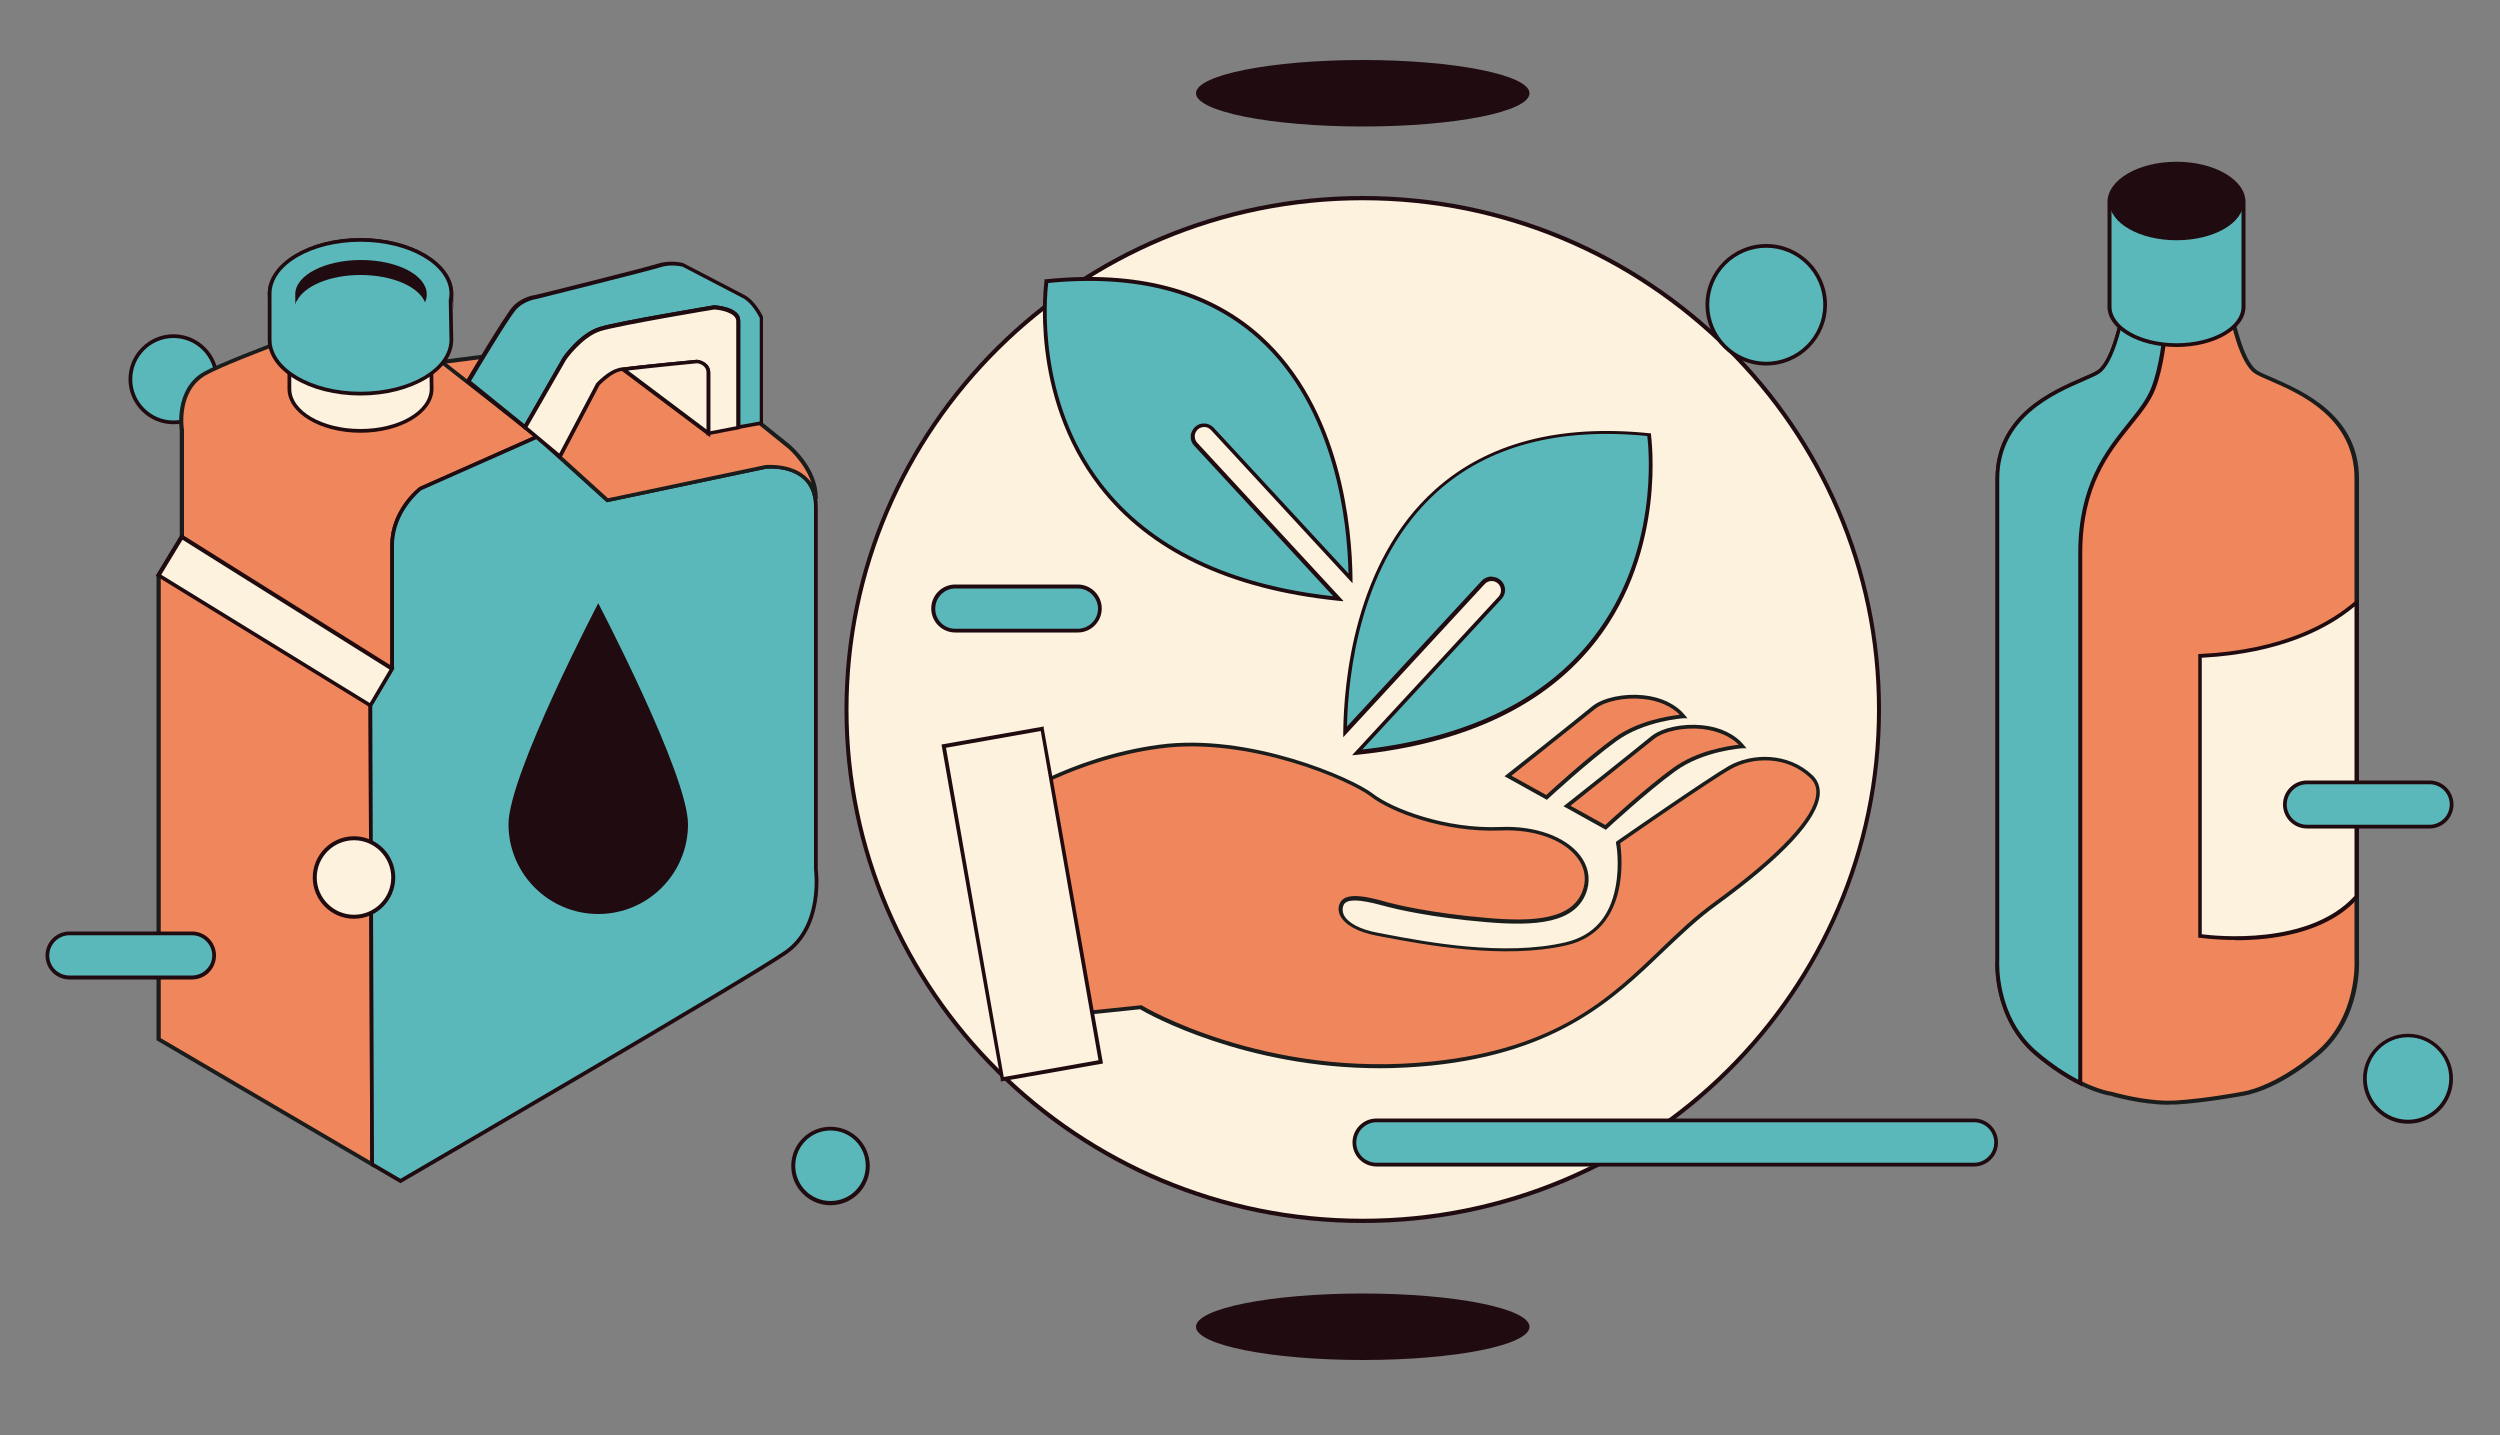 <?xml version="1.0" encoding="UTF-8"?>
<svg id="Capa_1" xmlns="http://www.w3.org/2000/svg" version="1.1" viewBox="0 0 1000 574">
  <rect x="0" y="0" width="1000" height="574" fill="#808080" stroke="none"/>
  <!-- Generator: Adobe Illustrator 29.6.1, SVG Export Plug-In . SVG Version: 2.1.1 Build 9)  -->
  <defs>
    <style>
      .st0 {
        fill: #5ab8ba;
      }

      .st1 {
        fill: #fcf2de;
      }

      .st2 {
        fill: #200b10;
      }

      .st3 {
        fill: #1b1d1d;
      }

      .st4 {
        fill: #f0875c;
      }
    </style>
  </defs>
  <path class="st0" d="M86.6,151.7c0,9.5-7.7,17.3-17.3,17.3s-17.3-7.7-17.3-17.3,7.7-17.3,17.3-17.3,17.3,7.7,17.3,17.3"/>
  <path class="st2" d="M69.4,169.7c-9.9,0-18-8.1-18-18s8.1-18,18-18,18,8.1,18,18-8.1,18-18,18ZM69.4,135.2c-9.1,0-16.5,7.4-16.5,16.5s7.4,16.5,16.5,16.5,16.5-7.4,16.5-16.5-7.4-16.5-16.5-16.5Z"/>
  <path class="st0" d="M980.4,431.4c0,9.5-7.7,17.3-17.3,17.3s-17.3-7.7-17.3-17.3,7.7-17.3,17.3-17.3,17.3,7.7,17.3,17.3"/>
  <path class="st2" d="M963.2,449.5c-9.9,0-18-8.1-18-18s8.1-18,18-18,18,8.1,18,18-8.1,18-18,18ZM963.2,414.9c-9.1,0-16.5,7.4-16.5,16.5s7.4,16.5,16.5,16.5,16.5-7.4,16.5-16.5-7.4-16.5-16.5-16.5Z"/>
  <path class="st1" d="M751.6,283.8c0,113-92.5,204.5-206.5,204.5s-206.5-91.6-206.5-204.5,92.5-204.5,206.5-204.5,206.5,91.6,206.5,204.5"/>
  <path class="st2" d="M545.1,489.2c-114.3,0-207.3-92.1-207.3-205.4s93-205.4,207.3-205.4,207.3,92.1,207.3,205.4-93,205.4-207.3,205.4ZM545.1,80.1c-113.4,0-205.7,91.4-205.7,203.7s92.3,203.7,205.7,203.7,205.7-91.4,205.7-203.7-92.3-203.7-205.7-203.7Z"/>
  <path class="st4" d="M214.9,174.7l-30.1,13.3-16.6,7.4s-11.4,8.7-11.4,22.7v49.4l-8.7,14.7.7,183.5-85.4-50.1v-185.5l9.3-15.3v-42.7s-2.7-16,9.3-22.7c12-6.7,67.1-26.1,67.1-26.1l27.5,21.5,38.2,29.9Z"/>
  <path class="st3" d="M149.6,467.1l-87-51v-186.2l9.3-15.3v-42.5s-2.6-16.5,9.7-23.4c12-6.6,65-25.3,67.2-26.1h.4c0-.1,67.1,52.3,67.1,52.3l-47.9,21.2h0s-10.9,8.5-10.9,22v49.6l-8.7,14.7.7,184.7ZM64.2,415.2l83.9,49.2-.7-182.4,8.7-14.7v-49.2c0-14.2,11.2-22.9,11.7-23.3l45.7-20.3-64.4-50.4c-5,1.8-55.3,19.6-66.6,25.9-11.4,6.3-9,21.7-8.9,21.9v43.1s-9.3,15.3-9.3,15.3v184.9Z"/>
  <path class="st0" d="M314.4,381c-15.3,10.7-154.2,91.4-154.2,91.4l-11.3-6.7-.7-183.5,8.7-14.7v-49.4c0-14,11.4-22.7,11.4-22.7l16.6-7.4,30.1-13.3,28.1,25.4,63.4-13.4s17.1-1.7,19.7,12.2c.2,1.2.3,2.4.3,3.8v144.9s3.3,22.7-12,33.4"/>
  <path class="st2" d="M160.2,473.3l-12.1-7.1-.7-184.2,8.7-14.7v-49.2c0-14.2,11.2-22.9,11.7-23.3l47.3-21,28.1,25.5,63-13.3c.3,0,17.9-1.6,20.6,12.8.2,1.4.3,2.6.3,3.9v144.9c0,.1,3.2,23.2-12.4,34h0c-15.2,10.6-152.8,90.7-154.2,91.5l-.4.2ZM149.6,465.3l10.6,6.2c8.2-4.8,139-80.9,153.7-91.2h0c14.8-10.3,11.7-32.4,11.7-32.6v-145c0-1.2-.1-2.4-.3-3.6-2.4-13.1-18.2-11.7-18.9-11.6l-63.7,13.4-28-25.3-46.2,20.5h0s-10.9,8.5-10.9,22v49.6l-8.7,14.7.7,182.9Z"/>
  <path class="st4" d="M326.3,198.9h-.2c-2.6-13.9-19.7-12.2-19.7-12.2l-63.4,13.4-28.1-25.4-38.2-29.9,59.8-7.7,47.1,15.7,31.8,25.6s10.9,9.1,10.9,20.5"/>
  <path class="st3" d="M242.8,200.9l-28.3-25.7-39.6-31,61.7-7.9,47.5,15.9,31.8,25.6c.5.4,11.2,9.5,11.2,21.1v.6l-1.6.4-.2-.8c-2.4-13.1-18.2-11.7-18.9-11.6l-63.7,13.4ZM178.7,145.4l36.7,28.7,27.8,25.2,63-13.3c.2,0,12.8-1.2,18.4,7.2-2.6-8.1-9.6-14.1-9.7-14.1l-31.7-25.5-46.8-15.6-57.8,7.4Z"/>
  <path class="st0" d="M304.6,127.1v42.2l-9.4,1.7v-42.7c0-4.8-9.6-5.4-9.6-5.4,0,0-37.9,6.3-45.7,8.7-7.7,2.4-14.3,11.9-14.3,11.9l-15.7,27.4-22.7-18.3s14.8-24.8,18.2-29c3.5-4.1,8.8-4.7,8.8-4.7,0,0,44.4-11,49.1-12.6,4.7-1.6,9.7-.3,9.7-.3,0,0,19.9,10.4,24.2,12.6,4.4,2.2,7.3,8.5,7.3,8.5"/>
  <path class="st2" d="M210.1,172l-23.9-19.3.3-.6c.6-1,14.8-24.9,18.3-29.1,3.6-4.3,9.1-5,9.3-5,.3,0,44.3-11,48.9-12.5,4.9-1.6,9.9-.4,10.2-.3.4.2,20.1,10.5,24.4,12.7,4.6,2.3,7.5,8.6,7.6,8.8v.3c0,0,0,42.8,0,42.8l-10.9,2v-43.7c0-3.3-6.4-4.5-8.8-4.6-.2,0-37.8,6.3-45.4,8.6-7.4,2.3-13.9,11.5-13.9,11.6l-16.1,28.1ZM285.6,122.1c.6,0,10.5.7,10.5,6.1v41.8l7.8-1.4v-41.4c-.5-.9-3.1-6.1-6.8-8-4.3-2.2-23.9-12.4-24.2-12.6,0,.1-1.7-.4-4-.4-1.5,0-3.3.2-5.1.8-4.7,1.5-47.3,12.1-49.2,12.6-.1,0-5.2.7-8.4,4.5-3.1,3.7-15.6,24.5-17.8,28.3l21.4,17.3,15.3-26.6c.3-.5,6.9-9.9,14.8-12.3,7.7-2.4,44.3-8.4,45.8-8.7Z"/>
  <path class="st1" d="M295.3,128.2v42.7l-11.9,2.3v-24.3c0-3.9-4.4-4.5-4.4-4.5,0,0-23,2.2-29.7,3.1-.5,0-1,.1-1.3.2-4.1.7-8.8,5.9-8.8,5.9l-15.1,28.8-14-11.7,15.7-27.4s6.6-9.6,14.3-11.9c7.8-2.4,45.7-8.7,45.7-8.7,0,0,9.6.6,9.6,5.4"/>
  <path class="st2" d="M224.2,183.8l-15.2-12.7,16-28c.3-.5,6.9-9.9,14.8-12.3,7.7-2.4,44.3-8.4,45.8-8.7.6,0,10.5.7,10.5,6.1v43.4l-13.5,2.6v-25.3c0-3.2-3.6-3.7-3.7-3.7,0,0-22.9,2.3-29.5,3.1-.5,0-.9.1-1.2.2-3.5.6-7.8,5-8.4,5.6l-15.5,29.5ZM210.9,170.7l12.8,10.7,14.8-28.1c.2-.2,5-5.4,9.3-6.1.3,0,.8-.1,1.3-.2,6.6-.9,29.5-3.1,29.7-3.1,1.9.2,5.3,1.6,5.3,5.2v23.4l10.4-2v-42.1c0-3.3-6.4-4.5-8.8-4.6-.2,0-37.8,6.3-45.4,8.6-7.4,2.3-13.9,11.5-13.9,11.6l-15.4,26.8Z"/>
  <path class="st1" d="M283.3,149v24.3l-34.1-25.7c6.7-.9,29.7-3.1,29.7-3.1,0,0,4.4.5,4.4,4.5"/>
  <path class="st2" d="M284.1,174.9l-36.9-27.7,1.9-.2c6.6-.9,29.5-3.1,29.7-3.1,1.9.2,5.3,1.6,5.3,5.2v25.9ZM251.2,148.2l31.4,23.6v-22.8c0-3.2-3.6-3.7-3.7-3.7,0,0-19.4,1.9-27.6,2.9Z"/>
  <path class="st1" d="M172.6,141.3s0,0,0,0,0,0,0,0c0-9.3-12.7-16.8-28.4-16.8s-28.4,7.5-28.4,16.8v14.4c0,9.3,12.7,16.8,28.4,16.8s28.4-7.5,28.4-16.8l-.2-12.3c.1-.6.2-1.3.2-1.9"/>
  <path class="st2" d="M144.2,173.1c-16.1,0-29.2-7.9-29.2-17.6v-14.4c0-9.7,13.1-17.6,29.2-17.6s29.2,7.9,29.2,17.6h0c0,.8,0,1.5-.2,2.2l.2,12.2c0,9.7-13.1,17.6-29.2,17.6ZM144.2,125c-15.3,0-27.7,7.2-27.7,16.1v14.4c0,8.9,12.4,16.1,27.7,16.1s27.7-7.2,27.7-16.1l-.2-12.3c.1-.8.2-1.4.2-1.9h0s0-.2,0-.2c0-8.8-12.4-16-27.7-16Z"/>
  <path class="st1" d="M180.5,117.7c0,11.9-16.3,21.5-36.4,21.5s-36.4-9.6-36.4-21.5,16.3-21.5,36.4-21.5,36.4,9.6,36.4,21.5"/>
  <path class="st2" d="M144.2,139.9c-20.5,0-37.1-10-37.1-22.3s16.7-22.3,37.1-22.3,37.1,10,37.1,22.3-16.7,22.3-37.1,22.3ZM144.2,96.9c-19.6,0-35.6,9.3-35.6,20.8s16,20.8,35.6,20.8,35.6-9.3,35.6-20.8-16-20.8-35.6-20.8Z"/>
  <path class="st0" d="M180.5,117.5c0-11.9-16.3-21.5-36.4-21.5s-36.4,9.6-36.4,21.5v18.4c0,11.9,16.3,21.5,36.4,21.5s36.4-9.6,36.4-21.5l-.3-15.9c.2-.8.3-1.6.3-2.4"/>
  <path class="st2" d="M144.2,158.2c-20.5,0-37.1-10-37.1-22.3v-18.4c0-12.3,16.7-22.3,37.1-22.3s37.1,10,37.1,22.3,0,1.7-.3,2.6l.3,15.8c0,12.3-16.7,22.3-37.1,22.3ZM144.2,96.7c-19.6,0-35.6,9.3-35.6,20.8v18.4c0,11.4,16,20.8,35.6,20.8s35.6-9.3,35.6-20.8l-.3-15.9c.2-1,.3-1.8.3-2.5,0-11.4-16-20.8-35.6-20.8Z"/>
  <path class="st2" d="M144.3,110c12.7,0,23.2,4.7,25.7,10.9.5-1,.7-2.1.7-3.2,0-7.6-11.8-13.7-26.3-13.7s-26.3,6.1-26.3,13.7.2,1.9.6,2.8c2.8-6,13.1-10.5,25.5-10.5"/>
  <polygon class="st1" points="72.8 214.8 156.9 267.5 148.2 282.2 63.4 230.1 72.8 214.8"/>
  <path class="st2" d="M148.4,283.2l-86.1-52.9,10.1-16.7.7.4,84.7,53.1-9.5,16ZM64.5,229.9l83.4,51.3,7.9-13.4-82.8-51.9-8.5,14Z"/>
  <path class="st2" d="M275.2,329.7c0,19.8-16.1,35.9-35.9,35.9s-35.9-16.1-35.9-35.9,35.9-88.4,35.9-88.4c0,0,35.9,68.6,35.9,88.4"/>
  <path class="st4" d="M926.8,421.6c-17.4,14.6-29.9,16-29.9,16,0,0-14.9,2.8-26.7,3.5-11.8.7-25.7-3.5-25.7-3.5,0,0-4.8-.5-12.5-4.4-4.8-2.4-10.7-6.1-17.4-11.6-17.4-14.6-15.8-37.5-15.8-37.5v-192.5c0-31.1,34.8-38.5,40.7-42.9,5.9-4.5,9.3-22.2,9.3-22.2h43.9s3.3,17.7,9.3,22.2c5.9,4.4,40.7,11.8,40.7,42.9v192.5s1.6,22.9-15.8,37.5"/>
  <path class="st3" d="M867.5,441.9c-11.1,0-23.1-3.5-23.2-3.6h0c-.1,0-4.9-.6-12.6-4.4-5.8-2.9-11.7-6.9-17.5-11.7-17.5-14.7-16.1-37.9-16-38.2v-192.5c0-25.5,22.6-35.2,34.8-40.5,2.9-1.2,5.1-2.2,6.2-3,5.6-4.2,8.9-21.5,9-21.7v-.6h45.3v.6c.2.2,3.5,17.5,9.1,21.7,1.1.8,3.3,1.8,6.2,3,12.1,5.3,34.8,15,34.8,40.5v192.5c0,.2,1.5,23.4-16,38.1-17.3,14.6-29.8,16.1-30.3,16.2,0,0-15,2.8-26.7,3.5-.9,0-1.9,0-2.8,0ZM849.4,127.2c-.7,3.3-3.9,17.9-9.4,22-1.2.9-3.6,1.9-6.5,3.2-11.8,5.1-33.8,14.6-33.8,39.1v192.5c0,.3-1.4,22.8,15.5,36.9,5.7,4.8,11.5,8.7,17.2,11.5,7.5,3.7,12.2,4.3,12.2,4.3.3,0,14,4.2,25.6,3.5,11.6-.7,26.4-3.4,26.6-3.5.2,0,12.6-1.6,29.5-15.8h0c16.9-14.2,15.5-36.7,15.5-36.9v-1.1s0-191.5,0-191.5c0-24.4-22-34-33.8-39.1-3-1.3-5.3-2.3-6.5-3.2-5.5-4.2-8.8-18.8-9.4-22h-42.6Z"/>
  <path class="st0" d="M866.4,126.4c-.6,9-1.9,20.6-5.2,29-6.3,16-29.2,26.4-29.2,66v211.8c-4.8-2.4-10.7-6.1-17.4-11.6-17.4-14.6-15.8-37.5-15.8-37.5v-192.5c0-31.1,34.8-38.5,40.7-42.9,5.9-4.5,9.3-22.2,9.3-22.2h17.6Z"/>
  <path class="st2" d="M832.8,434.5l-1.1-.6c-5.8-2.9-11.7-6.8-17.5-11.7-17.5-14.7-16.1-37.9-16-38.2v-192.5c0-25.5,22.6-35.2,34.8-40.5,2.9-1.2,5.1-2.2,6.2-3,5.6-4.2,8.9-21.5,9-21.7v-.6h19.2v.8c-.6,8.5-1.9,20.5-5.3,29.2-2,5.1-5.6,9.5-9.7,14.6-8.7,10.8-19.5,24.2-19.5,51.1v213ZM849.4,127.2c-.7,3.3-3.9,17.9-9.4,22-1.2.9-3.6,1.9-6.5,3.2-11.8,5.1-33.8,14.6-33.8,39.1v192.5c0,.3-1.4,22.8,15.5,36.9,5.3,4.5,10.8,8.2,16.1,11v-210.5c0-27.5,11-41.1,19.8-52.1,4-5,7.5-9.3,9.4-14.2,3.2-8.3,4.6-19.6,5.1-27.9h-16.2Z"/>
  <path class="st0" d="M870.6,65.5c-14.8,0-26.8,6.9-26.8,15.3v41.9c0,8.5,12,15.3,26.8,15.3s26.8-6.9,26.8-15.3v-41.9c0-8.5-12-15.3-26.8-15.3"/>
  <path class="st2" d="M870.6,138.8c-15.2,0-27.6-7.2-27.6-16.1v-41.9c0-8.9,12.4-16.1,27.6-16.1s27.6,7.2,27.6,16.1v41.9c0,8.9-12.4,16.1-27.6,16.1ZM870.6,66.2c-14.4,0-26,6.5-26,14.6v41.9c0,8,11.7,14.6,26,14.6s26-6.5,26-14.6v-41.9c0-8-11.7-14.6-26-14.6Z"/>
  <path class="st2" d="M897.4,80.8c0,8.5-12,15.3-26.8,15.3s-26.8-6.9-26.8-15.3,12-15.3,26.8-15.3,26.8,6.9,26.8,15.3"/>
  <path class="st1" d="M942.6,240.9v117.8c-20,22.3-62.6,15.6-62.6,15.6v-112.1c33.5-1.6,52.6-12.6,62.6-21.4"/>
  <path class="st2" d="M894.2,376c-8.3,0-14.2-.9-14.3-.9h-.6v-113.5h.7c33.2-1.6,52.1-12.5,62.1-21.2l1.3-1.1v119.8l-.2.2c-12.7,14.2-34.6,16.8-49,16.8ZM880.7,373.7c5.4.7,42.8,4.7,61.1-15.3v-115.8c-10.4,8.7-29.3,18.8-61.1,20.5v110.7Z"/>
  <path class="st4" d="M401.8,321.7l9,86,45.5-4.7s49.1,29.6,116.7,22.5c67.6-7.1,83.4-42.1,113.2-63.8,29.9-21.7,48.4-41.4,38.4-50.9-10-9.5-24.1-8.4-32.6-3.6-8.5,4.8-44.7,30-44.7,30,0,0,6.3,34.1-20.8,40.4-27.1,6.3-63.2-1.6-75.5-3.8-12.3-2.2-16.3-8.1-14.2-12.2,2.1-4.1,12.2-1.3,18.3.3,6.1,1.6,20.4,4.6,40,6.2,19.5,1.6,35.4.5,39.1-12.5,3.7-13-11.6-24.9-34-24-22.4.9-43.8-7.5-51.4-13.4-7.6-5.9-48.5-24.3-85-19.4-36.6,4.9-62,22.9-62,22.9"/>
  <path class="st3" d="M552.1,427.3c-54.1,0-92.8-21.6-96.1-23.6l-46,4.8-9.1-87.2.4-.3c.3-.2,26-18.2,62.3-23.1,36-4.9,77.4,13.2,85.6,19.6,7.6,5.9,29,14.2,50.9,13.3,13.7-.6,25.9,3.7,31.8,11.2,3.3,4.2,4.3,9,3,13.8-4,14-21.5,14.6-39.9,13.1-23-1.9-37.4-5.5-40.1-6.2l-.7-.2c-5.6-1.5-15-4-16.7-.6-.6,1.2-.6,2.6,0,4,1.6,3.3,6.6,5.9,13.6,7.2,1.1.2,2.3.4,3.7.7,15.2,2.9,47,8.9,71.5,3.1,10.9-2.6,17.6-9.9,19.9-22,1.8-9.1.3-17.5.2-17.6v-.5c0,0,.3-.3.3-.3.4-.3,36.4-25.3,44.8-30.1,9.2-5.2,23.7-5.6,33.5,3.7,2.1,2,3.1,4.6,2.9,7.6-.7,10-14.6,25-41.4,44.5-7.6,5.5-14.2,11.9-21.3,18.6-19.6,18.8-41.9,40.1-92.4,45.4-7.2.7-14.1,1.1-20.8,1.1ZM456.4,402.1h.2c.5.4,49.7,29.5,116.2,22.5,50-5.2,71.1-25.4,91.5-45,7-6.8,13.7-13.1,21.4-18.7,26.1-19,40.2-34,40.8-43.4.2-2.5-.6-4.6-2.5-6.4-9.2-8.8-22.9-8.4-31.6-3.5-7.9,4.4-40.3,26.9-44.3,29.7.6,4.3,4.2,34.8-21.4,40.8-24.9,5.8-56.8-.2-72.2-3.1-1.4-.3-2.6-.5-3.7-.7-7.5-1.4-12.8-4.3-14.7-8-.9-1.8-.9-3.7,0-5.3,2.3-4.6,12.1-2,18.5-.2l.7.2c2.6.7,17,4.3,39.8,6.2,17.7,1.5,34.6,1,38.3-12,1.2-4.3.3-8.6-2.7-12.4-5.6-7.1-17.3-11.2-30.5-10.6-22.5.9-43.9-7.4-51.9-13.6-8.1-6.3-48.9-24.1-84.5-19.2-33.6,4.5-58,20.4-61.3,22.6l8.9,84.8,45-4.7Z"/>
  <path class="st4" d="M697,298.5s-15.9.8-27.4,9.2c-11.6,8.5-27.4,23.1-27.4,23.1l-15.4-8.5s27.3-21.7,34.2-27.3c6.9-5.6,27.4-7.2,36,3.5"/>
  <path class="st3" d="M642.3,331.9l-16.9-9.4.9-.7c.3-.2,27.4-21.7,34.2-27.3,4.2-3.4,12.6-5.2,20.4-4.4,7.2.7,13.1,3.6,16.7,8l1,1.2h-1.5c-.2,0-15.8,1-27,9.2-11.4,8.3-27.2,22.9-27.4,23.1l-.4.4ZM628.2,322.3l13.9,7.7c2.6-2.4,16.6-15.2,27.1-22.8,9.6-7,22-8.8,26.3-9.3-3.4-3.4-8.5-5.6-14.6-6.3-7.5-.8-15.4.9-19.3,4-6.2,5-28.6,22.8-33.3,26.6Z"/>
  <path class="st4" d="M673.4,286.5s-15.9.8-27.4,9.2c-11.6,8.5-27.4,23.2-27.4,23.2l-15.4-8.5s27.3-21.7,34.2-27.3c6.9-5.6,27.4-7.2,36,3.5"/>
  <path class="st3" d="M618.7,319.9l-16.9-9.4.9-.7c.3-.2,27.4-21.7,34.2-27.3,4.2-3.4,12.6-5.2,20.4-4.4,7.2.7,13.1,3.6,16.7,8l1,1.2h-1.5c-.2,0-15.8,1-27,9.2-11.4,8.3-27.2,22.9-27.4,23.1l-.4.4ZM604.6,310.3l13.9,7.7c2.6-2.4,16.6-15.2,27.1-22.8,9.6-7,22-8.8,26.3-9.3-3.4-3.4-8.5-5.7-14.6-6.3-7.5-.8-15.4.9-19.3,4-6.2,5-28.6,22.8-33.3,26.6Z"/>
  <path class="st0" d="M600,239.1c1.7-1.8,1.6-4.7-.3-6.4-1.8-1.7-4.7-1.6-6.4.3l-55.2,59.8c.3-30.3,9.7-130.3,121.6-118.9,0,0,17.2,113.3-116.7,127l57-61.7Z"/>
  <path class="st2" d="M541,301.9l58.4-63.2c1.4-1.5,1.3-3.9-.2-5.3-1.5-1.4-3.9-1.3-5.3.2l-56.6,61.3v-2c.2-19.5,4.2-68,36.8-97.1,20.8-18.6,49.6-26.2,85.7-22.5h.6c0,0,0,.6,0,.6,0,.5,6.5,45.7-21.8,82.3-20,25.8-52.2,41.2-95.6,45.7l-2,.2ZM596.7,230.7c1.3,0,2.6.5,3.6,1.4,2.2,2,2.3,5.4.3,7.5l-55.7,60.2c42-4.7,73.1-19.8,92.5-44.9,26.2-33.8,22.2-75.1,21.5-80.5-35.3-3.5-63.6,4-83.9,22.2-31.1,27.8-35.8,73.6-36.2,94l53.9-58.3c1-1.1,2.5-1.7,3.9-1.7Z"/>
  <path class="st0" d="M478.3,177.8c-1.7-1.8-1.6-4.7.3-6.4,1.8-1.7,4.7-1.6,6.4.3l55.2,59.8c-.3-30.3-9.7-130.3-121.6-118.9,0,0-17.2,113.3,116.7,127l-57-61.7Z"/>
  <path class="st2" d="M537.2,240.5l-2-.2c-43.4-4.5-75.6-19.8-95.6-45.7-28.3-36.6-21.8-81.8-21.8-82.3v-.6c0,0,.7,0,.7,0,36.1-3.7,64.9,3.9,85.7,22.5,32.6,29.2,36.6,77.7,36.8,97.1v2s-56.6-61.3-56.6-61.3c-.7-.7-1.6-1.2-2.6-1.2-1,0-2,.3-2.7,1-.7.7-1.2,1.6-1.2,2.6,0,1,.3,2,1,2.7l58.4,63.2ZM419.3,113.2c-.7,5.4-4.6,46.8,21.5,80.5,19.4,25.1,50.6,40.2,92.5,44.8l-55.6-60.2c-1-1-1.5-2.4-1.4-3.8,0-1.4.7-2.7,1.7-3.7,1-1,2.4-1.5,3.8-1.4,1.4,0,2.7.7,3.7,1.7l53.9,58.3c-.4-20.4-5.1-66.2-36.2-94-20.3-18.2-48.6-25.7-83.9-22.2Z"/>
  <rect class="st1" x="388.9" y="294" width="40" height="135.3" transform="translate(-56.4 76.2) rotate(-10)"/>
  <path class="st2" d="M400.3,432.6v-.8c-.1,0-23.7-134-23.7-134l40.9-7.2v.8c.1,0,23.7,134,23.7,134l-40.9,7.2ZM378.4,299.1l23.1,131.7,37.9-6.7-23.1-131.7-37.9,6.7Z"/>
  <path class="st0" d="M730.1,121.9c0,13-10.5,23.5-23.5,23.5s-23.5-10.5-23.5-23.5,10.5-23.5,23.5-23.5,23.5,10.5,23.5,23.5"/>
  <path class="st2" d="M706.5,146.2c-13.4,0-24.3-10.9-24.3-24.3s10.9-24.3,24.3-24.3,24.3,10.9,24.3,24.3-10.9,24.3-24.3,24.3ZM706.5,99.1c-12.6,0-22.8,10.2-22.8,22.8s10.2,22.8,22.8,22.8,22.8-10.2,22.8-22.8-10.2-22.8-22.8-22.8Z"/>
  <path class="st0" d="M347.2,466.4c0,8.2-6.7,14.9-14.9,14.9s-14.9-6.7-14.9-14.9,6.7-14.9,14.9-14.9,14.9,6.7,14.9,14.9"/>
  <path class="st2" d="M332.2,482.1c-8.6,0-15.7-7-15.7-15.7s7-15.7,15.7-15.7,15.7,7,15.7,15.7-7,15.7-15.7,15.7ZM332.2,452.2c-7.8,0-14.1,6.3-14.1,14.1s6.3,14.1,14.1,14.1,14.1-6.3,14.1-14.1-6.3-14.1-14.1-14.1Z"/>
  <path class="st1" d="M157.3,351c0,8.7-7,15.7-15.7,15.7s-15.7-7-15.7-15.7,7-15.7,15.7-15.7,15.7,7,15.7,15.7"/>
  <path class="st2" d="M141.6,367.5c-9.1,0-16.5-7.4-16.5-16.5s7.4-16.5,16.5-16.5,16.5,7.4,16.5,16.5-7.4,16.5-16.5,16.5ZM141.6,336.1c-8.2,0-14.9,6.7-14.9,14.9s6.7,14.9,14.9,14.9,14.9-6.7,14.9-14.9-6.7-14.9-14.9-14.9Z"/>
  <path class="st0" d="M789.6,465.8h-239c-4.9,0-8.8-4-8.8-8.8s4-8.8,8.8-8.8h239c4.9,0,8.8,4,8.8,8.8s-4,8.8-8.8,8.8"/>
  <path class="st2" d="M789.6,466.6h-239c-5.3,0-9.6-4.3-9.6-9.6s4.3-9.6,9.6-9.6h239c5.3,0,9.6,4.3,9.6,9.6s-4.3,9.6-9.6,9.6ZM550.6,448.9c-4.4,0-8.1,3.6-8.1,8.1s3.6,8.1,8.1,8.1h239c4.4,0,8.1-3.6,8.1-8.1s-3.6-8.1-8.1-8.1h-239Z"/>
  <path class="st0" d="M431.1,252.2h-49c-4.9,0-8.8-4-8.8-8.8s4-8.8,8.8-8.8h49c4.9,0,8.8,4,8.8,8.8s-4,8.8-8.8,8.8"/>
  <path class="st2" d="M431.1,253h-49c-5.3,0-9.6-4.3-9.6-9.6s4.3-9.6,9.6-9.6h49c5.3,0,9.6,4.3,9.6,9.6s-4.3,9.6-9.6,9.6ZM382.1,235.4c-4.4,0-8,3.6-8,8.1s3.6,8,8,8h49c4.4,0,8.1-3.6,8.1-8s-3.6-8.1-8.1-8.1h-49Z"/>
  <path class="st0" d="M76.8,391H27.8c-4.9,0-8.8-4-8.8-8.8s4-8.8,8.8-8.8h49c4.8,0,8.8,4,8.8,8.8s-4,8.8-8.8,8.8"/>
  <path class="st2" d="M76.8,391.8H27.8c-5.3,0-9.6-4.3-9.6-9.6s4.3-9.6,9.6-9.6h49c5.3,0,9.6,4.3,9.6,9.6s-4.3,9.6-9.6,9.6ZM27.8,374.1c-4.4,0-8.1,3.6-8.1,8.1s3.6,8,8.1,8h49c4.4,0,8.1-3.6,8.1-8s-3.6-8.1-8.1-8.1H27.8Z"/>
  <path class="st0" d="M971.8,330.6h-49c-4.9,0-8.8-4-8.8-8.8s4-8.8,8.8-8.8h49c4.8,0,8.8,4,8.8,8.8s-4,8.8-8.8,8.8"/>
  <path class="st2" d="M971.8,331.4h-49c-5.3,0-9.6-4.3-9.6-9.6s4.3-9.6,9.6-9.6h49c5.3,0,9.6,4.3,9.6,9.6s-4.3,9.6-9.6,9.6ZM922.8,313.7c-4.4,0-8.1,3.6-8.1,8.1s3.6,8.1,8.1,8.1h49c4.4,0,8.1-3.6,8.1-8.1s-3.6-8.1-8.1-8.1h-49Z"/>
  <path class="st2" d="M611.8,37.3c0,7.4-29.9,13.3-66.7,13.3s-66.7-6-66.7-13.3,29.9-13.3,66.7-13.3,66.7,6,66.7,13.3"/>
  <path class="st2" d="M611.8,530.7c0,7.4-29.9,13.3-66.7,13.3s-66.7-6-66.7-13.3,29.9-13.3,66.7-13.3,66.7,6,66.7,13.3"/>
</svg>
